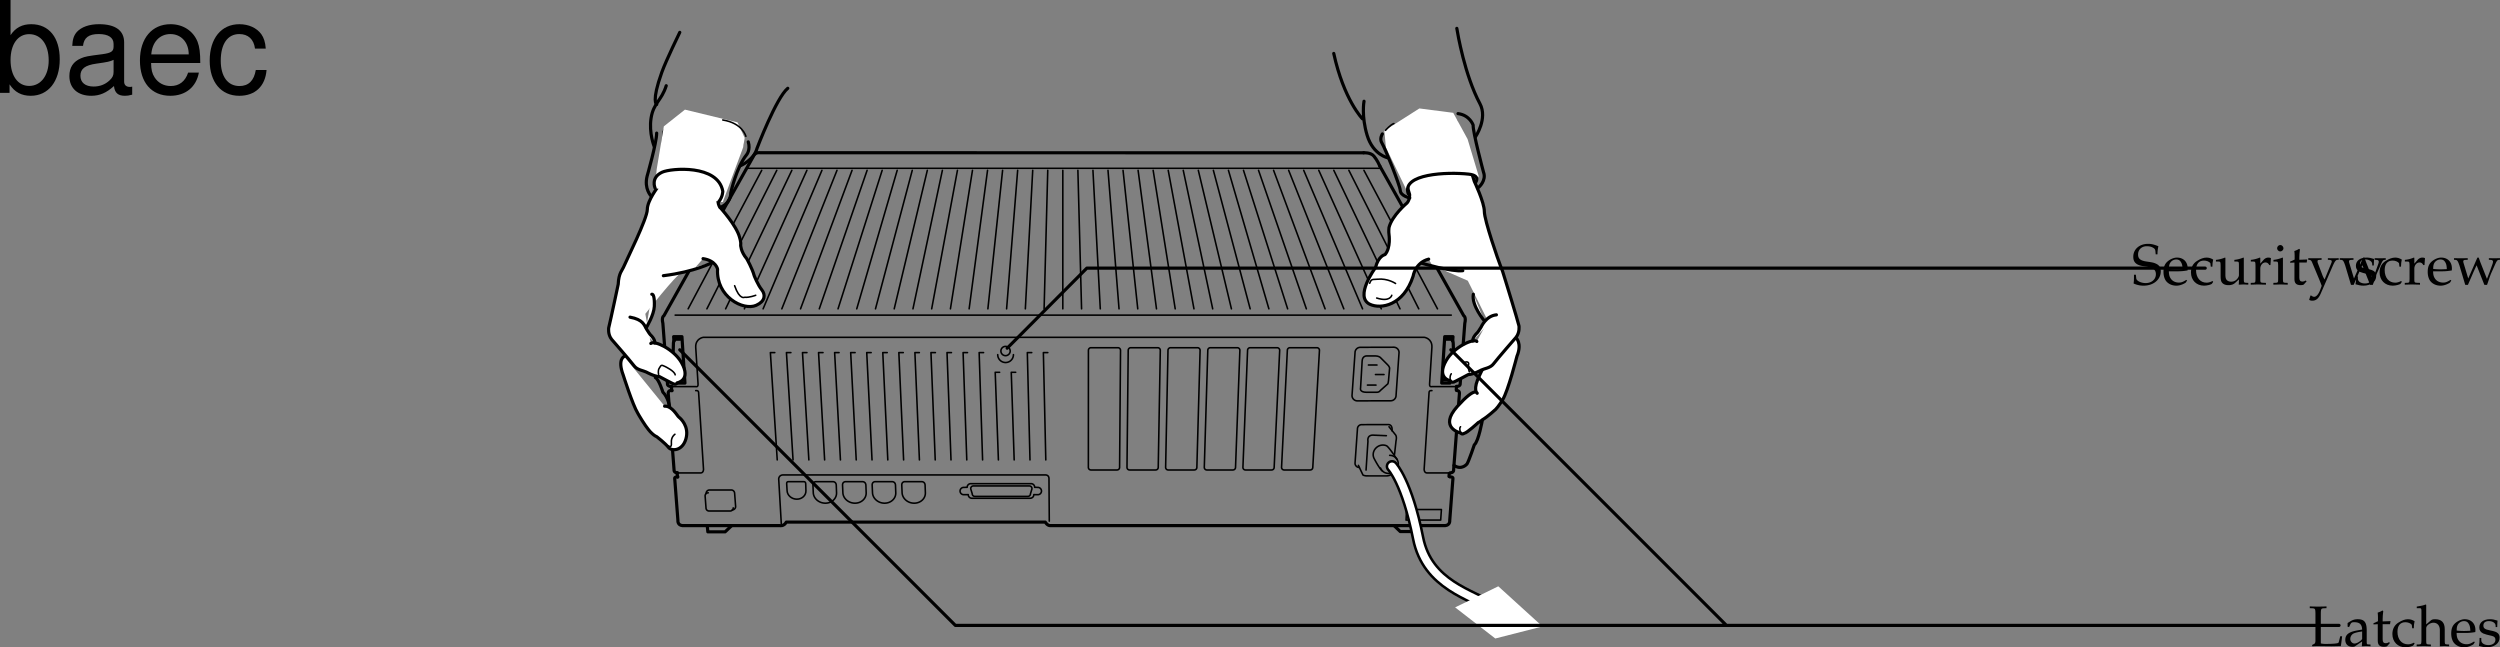 <svg xmlns="http://www.w3.org/2000/svg" xmlns:xlink="http://www.w3.org/1999/xlink" width="392.309" height="101.578"><rect width="100%" height="100%" fill="#808080" stroke="none"/><defs><path id="a" d="M2.828-5.953v-.281c-.531.03-.86.03-1.312.03-.454 0-.782 0-1.313-.03v.28l.422.016c.422.032.453.094.469.813v4.266c0 .28-.078.468-.235.53l-.28.142V.03C1.03.016 1.233 0 1.468 0c.11 0 .234 0 .437.016.828 0 1.407.015 1.672.015.313 0 .672-.015 1.5-.031.063-.375.094-.625.203-1.547h-.297l-.109.453a.222.222 0 0 1-.03.094c-.047.266-.11.438-.157.484-.125.11-.906.172-2 .172a3.35 3.35 0 0 1-.75-.078v-4.703c.016-.719.047-.781.47-.813zm0 0"/><path id="b" d="M2.922-.734 2.875.03c.438-.014.578-.03.703-.03.11 0 .172 0 .469.016l.187.015V-.25l-.343-.016c-.235-.015-.25-.046-.25-.515v-1.656c0-1.313-.375-1.782-1.422-1.782-.406 0-.75.094-1.094.297l-.484.297v.578l.234.063L1-3.266c.188-.421.281-.484.688-.484.843 0 1.203.344 1.234 1.156l-.89.156C.796-2.203.281-1.78.281-.984c0 .687.421 1.093 1.14 1.093.172 0 .312-.03.375-.078zm0-.375c-.266.359-.828.703-1.188.703-.359 0-.671-.328-.671-.719a.98.98 0 0 1 .437-.813c.234-.14.734-.265 1.422-.359zm0 0"/><path id="c" d="M.875-3.438v2.594c0 .656.297.953 1 .953.203 0 .422-.046.469-.109l.437-.484-.125-.141c-.219.125-.344.172-.515.172-.36 0-.5-.188-.5-.625v-2.36h1.156l.078-.484-1.234.047v-.344c0-.36.03-.75.093-1.265l-.109-.11c-.219.14-.484.25-.766.344.032.25.047.438.047.719v.625l-.703.312v.188zm0 0"/><path id="d" d="M3.594-2.797c0-.422.047-.781.125-1.11-.36-.218-.672-.312-1.047-.312-.438 0-.938.172-1.469.516-.64.39-.969 1.015-.969 1.812 0 1.22.844 2.079 2.063 2.079.469 0 1.14-.172 1.234-.313l.188-.281-.094-.14c-.344.171-.625.265-.938.265-1 0-1.656-.781-1.656-1.969 0-.969.438-1.5 1.25-1.5.406 0 .828.172 1 .406l.063.547zm0 0"/><path id="e" d="M.047-.25v.281C.625.016.875 0 1.172 0c.281 0 .531.016 1.11.031V-.25l-.407-.016c-.313-.03-.328-.062-.328-.656v-1.906c0-.406.594-.844 1.14-.844.61 0 1 .453 1 1.14V.032C4.11.016 4.25 0 4.407 0c.124 0 .296.016.734.031V-.25l-.36-.016c-.312-.03-.328-.062-.328-.656v-1.734c0-1.047-.5-1.563-1.516-1.563-.328 0-.515.047-.703.219l-.687.594V-6.47l-.078-.062c-.39.156-.688.218-1.407.328v.25h.5c.172 0 .235.11.235.375v4.656C.78-.328.78-.297.453-.266zm0 0"/><path id="f" d="m3.938-.625-.126-.094c-.562.344-.78.422-1.171.422-.579 0-1.063-.266-1.313-.703-.172-.281-.234-.547-.25-1.063h1.313c.64 0 1.062-.046 1.625-.14 0-.125.015-.203.015-.313 0-1.03-.672-1.703-1.687-1.703-.313 0-.703.11-1.078.328C.53-3.453.234-2.906.234-1.969c0 .563.141 1.047.375 1.39.36.485.954.766 1.641.766.344 0 .672-.078 1.031-.234.235-.11.438-.219.469-.281zm-.704-1.781c-.468.015-.671.031-1.015.031a9.74 9.74 0 0 1-1.125-.063c0-.421.031-.609.14-.859a1.12 1.12 0 0 1 1-.625c.313 0 .547.11.704.36.203.296.265.562.296 1.156zm0 0"/><path id="g" d="M.375-1.281c0 .61-.031.89-.11 1.25.485.14.829.218 1.235.218 1.188 0 2.016-.625 2.016-1.515 0-.297-.079-.484-.25-.672-.235-.219-.516-.328-1.329-.484C1.204-2.625.97-2.813.97-3.22c0-.453.297-.703.86-.703.609 0 1.062.313 1.062.735v.203h.25c.015-.516.015-.735.046-1.016-.484-.156-.796-.219-1.171-.219-1.047 0-1.688.5-1.688 1.297 0 .453.203.735.61.938.25.109.734.25 1.343.375.406.093.578.28.578.625 0 .484-.453.828-1.093.828C1.109-.156.64-.47.64-.922v-.36Zm0 0"/><path id="h" d="M4.016-4.734c0-.485.046-.797.14-1.266-.734-.297-1.125-.375-1.625-.375-1.344 0-2.312.844-2.312 2.016 0 .453.11.765.375 1.015.312.281.719.422 1.594.531.687.11 1 .204 1.234.407.234.187.344.453.344.797 0 .812-.672 1.39-1.61 1.39-.719 0-1.422-.344-1.469-.719L.625-1.53H.328c0 .687 0 .968-.062 1.375a3.716 3.716 0 0 0 1.562.344c1.563 0 2.703-.954 2.703-2.25 0-.626-.25-1-.828-1.235-.281-.125-.515-.172-1.25-.281C1.36-3.718.97-4.016.97-4.703.969-5.47 1.53-6 2.329-6c.358 0 .687.063.937.203.296.156.39.281.421.547l.047.516zm0 0"/><path id="i" d="m4.531-4.188-.078-.03a5.038 5.038 0 0 1-1.406.359v.265h.328c.375 0 .39.031.39.656v1.47c0 .187-.124.437-.328.655-.25.25-.546.375-.89.375-.313 0-.563-.109-.703-.28-.14-.141-.203-.423-.203-.813v-2.657l-.079-.03a4.904 4.904 0 0 1-1.406.359v.265H.5c.36 0 .375.031.39.656v1.5c0 .641.047.922.22 1.141.202.266.53.406 1.046.406.422 0 .766-.125 1.016-.359l.594-.547c0 .266 0 .422-.032.828.454-.015.61-.031.75-.031.125 0 .297.016.75.031V-.25L4.86-.266c-.312-.03-.328-.062-.328-.656zm0 0"/><path id="j" d="M.188-.25v.281C.78.016 1.046 0 1.296 0c.219 0 .547.016 1.281.031V-.25L2.11-.266c-.406-.03-.421-.046-.421-.656v-1.547c0-.547.359-.984.812-.984.266 0 .453.125.594.406h.187l.078-1.078c-.093-.063-.25-.094-.421-.094-.266 0-.547.14-.735.36l-.515.593v-.921l-.079-.032a4.904 4.904 0 0 1-1.406.36v.265h.344c.36 0 .375.031.39.656v2.016C.922-.328.922-.297.61-.266zm0 0"/><path id="k" d="m1.688-4.188-.079-.03a4.904 4.904 0 0 1-1.406.359v.265h.344c.36 0 .375.031.39.656v2.016c0 .594-.03.625-.328.656L.188-.25v.281C.813.016 1.078 0 1.313 0c.234 0 .5.016 1.125.031V-.25L2.03-.266c-.328-.046-.328-.062-.344-.656Zm-.407-2c-.265 0-.5.235-.5.516 0 .25.235.484.485.484.265 0 .5-.234.5-.484 0-.266-.235-.516-.485-.516Zm0 0"/><path id="l" d="M2.672-.781c-.203-.328-.297-.547-.453-.985L1.64-3.28a.896.896 0 0 1-.079-.375c0-.125.094-.203.297-.203l.344-.016v-.25c-.594.016-.844.016-1.047.016-.218 0-.437 0-1.047-.016v.25l.157.016c.234.015.343.125.468.437l.985 2.36c.25.609.343.828.5 1.28l-.203.548c-.282.765-.641 1.171-.985 1.171-.14 0-.312-.078-.453-.203H.453l-.203.672a.79.79 0 0 0 .484.14c.594 0 .985-.327 1.329-1.108L3.89-2.766c.359-.828.53-1.062.75-1.093l.25-.016v-.25c-.485.016-.688.016-.844.016-.172 0-.375 0-.86-.016v.25l.235.016c.25.015.375.093.375.218a.693.693 0 0 1-.047.235zm0 0"/><path id="m" d="M3.719-4.219c-.75 1.75-.86 2-1.438 3.282l-.75-2.485C1.5-3.5 1.5-3.578 1.5-3.64c0-.14.11-.218.344-.218l.36-.016v-.25c-.626.016-.876.016-1.079.016-.203 0-.453 0-1.078-.016v.25l.266.016c.25.015.359.203.593.89l.906 3.03h.422L3.125-2c.078-.188.094-.203.469-1.016L4.813.063h.421c.079-.235.141-.422.204-.594.171-.531.375-1.078.406-1.14l.625-1.407c.265-.61.375-.75.562-.781l.235-.016v-.25c-.5.016-.704.016-.875.016-.172 0-.375 0-.875-.016v.25l.296.016c.22 0 .36.109.36.28 0 .095-.031.204-.063.313L5.656-2c-.078.203-.156.406-.437 1.125l-1.032-2.61c-.125-.328-.187-.5-.265-.734Zm0 0"/><path id="n" d="M1.078-14.578V0h1.5v-1.344C3.375-.125 4.438.453 5.906.453c2.75 0 4.547-2.25 4.547-5.734 0-3.407-1.687-5.5-4.469-5.5-1.437 0-2.468.547-3.25 1.719v-5.516zm4.578 5.36c1.86 0 3.063 1.624 3.063 4.124 0 2.375-1.235 4-3.063 4-1.781 0-2.922-1.61-2.922-4.062 0-2.469 1.141-4.063 2.922-4.063zm0 0"/><path id="o" d="M10.703-.984c-.187.046-.265.046-.36.046-.577 0-.905-.296-.905-.828v-6.156c0-1.86-1.36-2.86-3.938-2.86-1.547 0-2.766.438-3.484 1.22-.47.546-.672 1.14-.72 2.187h1.688c.141-1.281.891-1.86 2.454-1.86 1.515 0 2.343.547 2.343 1.547v.454c-.015.718-.375.968-1.734 1.156-2.36.297-2.734.375-3.36.64C1.454-4.921.845-4 .845-2.64.844-.734 2.156.453 4.28.453 5.594.453 6.656 0 7.844-1.078 7.954 0 8.484.453 9.562.453c.36 0 .579-.031 1.141-.172zM7.781-3.297c0 .563-.156.89-.656 1.36-.688.625-1.5.937-2.484.937-1.297 0-2.063-.625-2.063-1.688 0-1.093.719-1.656 2.516-1.906 1.781-.25 2.125-.328 2.687-.593zm0 0"/><path id="p" d="M10.266-4.688c0-1.593-.125-2.546-.422-3.328-.688-1.718-2.281-2.765-4.25-2.765-2.907 0-4.797 2.219-4.797 5.687C.797-1.64 2.594.453 5.563.453c2.39 0 4.062-1.36 4.484-3.64H8.359c-.453 1.39-1.406 2.109-2.734 2.109-1.063 0-1.969-.484-2.531-1.36-.39-.609-.531-1.203-.547-2.25ZM2.578-6.046c.14-1.937 1.328-3.187 3-3.187 1.703 0 2.875 1.312 2.875 3.187zm0 0"/><path id="q" d="M9.422-6.953c-.078-1.031-.297-1.688-.703-2.266C8-10.203 6.734-10.78 5.28-10.78 2.437-10.78.624-8.546.624-5.061c0 3.375 1.797 5.515 4.64 5.515 2.5 0 4.079-1.5 4.282-4.047H7.859c-.28 1.672-1.14 2.516-2.562 2.516-1.844 0-2.938-1.5-2.938-3.984 0-2.625 1.079-4.172 2.907-4.172 1.39 0 2.28.812 2.468 2.28zm0 0"/></defs><path fill="none" stroke="#000" stroke-linecap="round" stroke-linejoin="round" stroke-miterlimit="10" stroke-width=".5" d="M232.625 65.875s-.602 3.414-1.27 3.926c0 0-.828 2.48-1.14 2.992 0 0-.828 1.066-2.05.238"/><path fill="none" stroke="#000" stroke-linecap="round" stroke-linejoin="round" stroke-miterlimit="10" stroke-width=".25" d="M226.191 79.957h-5.472l-.074 1.656h5.433zM126.469 77c.031.734-.606 1.332-1.422 1.332-.817 0-1.508-.598-1.535-1.332l-.063-1.074c-.035-.41.328-.34.328-.34h2.305s.352-.07.356.34zm0 0"/><path fill="none" stroke="#000" stroke-linecap="round" stroke-linejoin="round" stroke-width=".25" d="M119.531 26.727 107.988 48.46m13.907-21.733L110.93 48.46m13.328-21.733-10.39 21.734m12.753-21.734L116.81 48.46m12.17-21.733-9.23 21.734m11.594-21.734-8.656 21.734m11.019-21.734-8.082 21.734m10.445-21.734-7.504 21.734m9.868-21.734-6.926 21.734m9.285-21.734-6.348 21.734m8.711-21.734-5.77 21.734m8.134-21.734-5.196 21.734m7.559-21.734-4.617 21.734m6.98-21.734-4.043 21.734m6.402-21.734-3.46 21.734m5.824-21.734-2.887 21.734m5.25-21.734-2.309 21.734m4.672-21.734-1.734 21.734m4.098-21.734-1.157 21.734m3.516-21.734-.574 21.734m2.937-21.734V48.46m2.364-21.733.578 21.734m1.785-21.734 1.152 21.734m1.211-21.734 1.73 21.734m.629-21.734 2.31 21.734m.054-21.734 2.886 21.734m-.523-21.734 3.461 21.734m-1.098-21.734 4.04 21.734m-1.68-21.734 4.62 21.734m-2.257-21.734 5.195 21.734m-2.832-21.734 5.774 21.734m-3.41-21.734 6.347 21.734m-3.984-21.734 6.926 21.734m-4.567-21.734 7.504 21.734m-5.141-21.734 8.083 21.734m-5.719-21.734 8.656 21.734m-6.293-21.734 9.234 21.734m-6.871-21.734 9.809 21.734m-7.449-21.734 10.39 21.734m-8.027-21.734 10.965 21.734m-8.602-21.734 11.543 21.734m-119.621.989h121.781M105.438 60.668h3.738s.414.156.363-.434l-.363-5.71c-.078-1.419 1.187-1.59 1.187-1.59h113.153s1.265.171 1.183 1.59l-.363 5.71c-.047.59.363.434.363.434h3.742c.067-.004.125-.012.18-.02M106.344 74.21h3.66c.394-.038.394-.55.394-.55l-.773-12.09c-.02-.351-.45-.273-.45-.273m118.36 12.913h-3.66c-.395-.038-.395-.55-.395-.55l.774-12.09c.02-.351.445-.273.445-.273m3.742 0s.075-.02.168-.016"/><path fill="none" stroke="#000" stroke-linecap="round" stroke-linejoin="round" stroke-width=".25" d="m121.965 72.164-1.074-16.832h.687m1.024 26.832-.407-7.008s.016-.629.723-.629h41.11s.581-.039.581.59l.047 6.656m-49.75-1.753a.532.532 0 0 0 .532-.532l-.157-2.066a.532.532 0 0 0-.531-.531h-3.41a.532.532 0 0 0-.531.53"/><path fill="none" stroke="#000" stroke-linecap="round" stroke-linejoin="round" stroke-width=".25" d="M111.133 77.336a.484.484 0 0 0-.485.484l.141 1.887c0 .27.219.484.484.484h3.297c.27 0 .489-.214.489-.484m9.386-7.543-1.035-16.832h.692m2.824 16.832-.996-16.832h.691m2.781 16.832-.953-16.832h.692m2.742 16.832-.91-16.832h.687m2.7 16.832-.868-16.832h.688m2.66 16.832-.828-16.832h.687m2.617 16.832-.785-16.832h.688m2.578 16.832-.746-16.832h.687m2.539 16.832-.707-16.832h.692m2.496 16.832-.668-16.832h.691m2.453 16.832-.625-16.832h.692m2.409 16.832-.577-16.832h.687m2.371 16.832-.539-16.832h.688m2.332 16.832-.5-13.742h.687m2.289 13.742-.457-13.742h.688m2.25 13.742-.418-16.832h.687m2.212 16.832-.38-16.832h.688m6.797-.769a.414.414 0 0 0-.418.406l-.008 18.375c0 .226.18.406.402.406h4.094c.227 0 .406-.18.406-.406l.145-18.375a.414.414 0 0 0-.418-.406zm6.242 0a.41.41 0 0 0-.414.406l-.191 18.375c0 .226.18.406.402.406h4.098c.222 0 .402-.18.402-.406l.324-18.375a.41.41 0 0 0-.414-.406zm6.246 0a.414.414 0 0 0-.418.406l-.37 18.375c0 .226.183.406.405.406h4.094c.223 0 .402-.18.402-.406l.508-18.375a.414.414 0 0 0-.418-.406zm6.242 0a.41.41 0 0 0-.414.406l-.55 18.375c0 .226.18.406.402.406h4.094c.222 0 .406-.18.406-.406l.683-18.375a.41.41 0 0 0-.414-.406zm6.243 0a.413.413 0 0 0-.415.406l-.73 18.375c0 .226.18.406.402.406h4.094c.227 0 .406-.18.406-.406l.868-18.375a.414.414 0 0 0-.418-.406zm6.246 0a.414.414 0 0 0-.418.406l-.91 18.375c0 .226.183.406.406.406h4.093c.223 0 .403-.18.403-.406l1.047-18.375a.413.413 0 0 0-.414-.406zm-74.813 22.753c.04.907.887 1.645 1.895 1.645 1.007 0 1.797-.738 1.757-1.645l-.043-1.175c-.02-.512-.453-.551-.453-.551h-2.797s-.43.039-.41.55zm4.645 0c.039.907.886 1.645 1.898 1.645 1.008 0 1.793-.738 1.758-1.645l-.043-1.175c-.024-.512-.457-.551-.457-.551h-2.797s-.43.039-.41.55zm4.648 0c.04.907.887 1.645 1.895 1.645 1.007 0 1.796-.738 1.757-1.645l-.043-1.175c-.02-.512-.457-.551-.457-.551h-2.793s-.433.039-.41.55zm4.645 0c.039.907.886 1.645 1.894 1.645s1.797-.738 1.758-1.645l-.043-1.175c-.02-.512-.453-.551-.453-.551h-2.797s-.43.039-.41.55zm10.949.872a.571.571 0 0 1-.57-.57l-.708.01a.574.574 0 0 1-.574-.57c0-.316.258-.574.574-.574l.54-.015c0-.317.257-.574.574-.574h9.453c.316 0 .57.257.57.574l.496.015a.572.572 0 0 1 0 1.145l-.629-.012c0 .317-.254.57-.57.57zm0 0"/><path fill="none" stroke="#000" stroke-linecap="round" stroke-linejoin="round" stroke-width=".25" d="M152.973 77.895a.406.406 0 0 1-.407-.407l-.203-.668a.405.405 0 0 1 .371-.563h8.801a.405.405 0 0 1 .371.563l-.203.668c0 .227-.18.407-.402.407zm65.734-23.407c.465 0 .836.371.836.836l-.469 6.73a.837.837 0 0 1-.836.837l-5.238.015a.837.837 0 0 1-.836-.836l.473-6.734c0-.461.375-.832.836-.832zm0 0"/><path fill="none" stroke="#000" stroke-linecap="round" stroke-linejoin="round" stroke-width=".25" d="M214.512 55.855s-.727-.062-.758.79l-.25 4.25s-.223.664.945.664h1.63s.347 0 .503-.254l1.2-1.07s.077-.141.109-.52l.172-1.969s-.063-.285-.344-.535l-1.137-1.137s-.281-.219-.723-.219zm.226 1.426h1.34m-.234 1.496h1.336m-2.598 1.653h1.34"/><path fill="none" stroke="#000" stroke-linecap="round" stroke-linejoin="round" stroke-width=".5" d="m228.559 60.629-.04.55m-1.101 13.153-.04.43M105.316 60.629l.122.668m.785 12.875.12.672m-.191-15.239.032.508h1.3l-.472-7.281h-1.301l.047.668"/><path fill="none" stroke="#000" stroke-linecap="round" stroke-linejoin="round" stroke-miterlimit="10" stroke-width=".5" d="m218.758 82.48.976.93h2.711l.09-.93"/><path fill="none" stroke="#000" stroke-linecap="round" stroke-linejoin="round" stroke-width=".5" d="m213.996 23.977-94.7-.008s-.71-.156-1.023.472l-14.097 25.122s-.395.16-.156 1.183l.722 9.488s-.094.395.696.434m123.183-.02c.594-.082.516-.414.516-.414l.722-9.488c.239-1.023-.156-1.183-.156-1.183l-13.168-23.485M105.438 61.297s-.668-.16-.57.55l.917 12.012s.004.313.559.352m122.266-12.93c.19.004.468.094.402.567l-.914 12.011s-.012.313-.563.352"/><path fill="none" stroke="#000" stroke-linecap="round" stroke-linejoin="round" stroke-width=".5" d="M106.773 53.227h-.746s-.394.156-.355.824l-.156 5.12s0 .196.195.235l.633.2h.98m120.246-.001-.035.508h-1.297l.473-7.281h1.297l-.043.668"/><path fill="none" stroke="#000" stroke-linecap="round" stroke-linejoin="round" stroke-width=".5" d="M226.945 53.227h.75s.39.156.356.824l.156 5.12s0 .196-.2.235l-.628.2h-.984M106.344 74.844c-.633-.04-.457.351-.457.351l.496 6.496s-.082.711.707.79h15.277s.63.156 1.024-.551h40.636s.313.55.746.55h62.016c.785-.078.707-.789.707-.789l.496-6.496s.172-.39-.457-.351"/><path fill="none" stroke="#000" stroke-linecap="round" stroke-linejoin="round" stroke-miterlimit="10" stroke-width=".5" d="m114.77 82.527-.98.93h-2.712l-.09-.93"/><path fill="#fff" stroke="#000" stroke-linecap="round" stroke-linejoin="round" stroke-miterlimit="10" stroke-width=".5" d="M237.867 52.965s1.04.867.176 2.945c0 0-1.387 5.457-2.254 6.844 0 0-.644 1.047-1.086 1.488 0 0-1.277 1.172-2.078 1.633 0 0-.387.344-.648.43 0 0-1.793 1.668-2.207 1.691 0 0-.336.262-.54-.043 0 0-3.585-.789-.527-4.187 2.883-3.203 3.102-2.051 3.102-2.051s-.782-.52.433-2.945c1.211-2.426.778-2.079.778-2.079"/><path fill="#fff" d="M102.129 53.895c.55-.512 3.582.867 4.805 2.992 1.601 2.797-.672 3.191-.672 3.191 0 .117-.274.274-.512.195-.234-.078-2.281-1.18-2.281-1.18-.79 0-2.051-.71-2.051-.71-.473-.235-1.406-.32-1.887-.946-.789-1.023-3.543-4.171-3.543-4.171-.633-.79-.472-1.813-.472-1.813.312-1.258 1.496-6.851 1.496-6.851.078-1.809.629-2.125.941-2.914.317-.786 3.625-7.403 3.625-8.82 0-1.419 1.73-3.622 1.73-3.622.387-2.043.887-8.457.887-8.457s1.024-.46 4.012-1.734c2.988-1.274 7.246.914 8.05 4.062 0 0-3.027 4.082-3.339 6.918l-.238.785s-.157 1.184.316 1.735c0 0 2.598 2.836 3.07 4.722 0 0 .239.711.16 1.184 0 0 0 1.023.942 2.125 0 0 .867 1.496 1.184 2.68 0 0 .55 1.414 1.18 2.203.628.789.55 1.812-.868 2.441-2.027.902-6.297-1.34-6.062-5.672 0 0-.235-1.336-2.282-1.652l-1.578 1.812s-1.101.235-1.808.395c-.711.156-5.672 6.457-5.672 6.457l.867 4.645"/><path fill="#fff" stroke="#000" stroke-linecap="round" stroke-linejoin="round" stroke-miterlimit="10" stroke-width=".5" d="M102.758 53.816s.117-.511-.746-1.34c0 0-.278-.351-.551-.828-.379-.644-.54-1.496-2.594-1.878"/><path fill="#fff" stroke="#000" stroke-linecap="round" stroke-linejoin="round" stroke-miterlimit="10" stroke-width=".5" d="M101.414 51.426s1.207-1.965 1.266-3.36c.058-1.394-.157-1.968-.395-1.89m9.449-4.961s-2.597 1.418-7.636 2.05m-6.145 12.676s-1.101.395-.156 2.914c0 0 1.496 4.727 2.285 5.985 0 0 .395.71.707 1.183 0 0 .867 1.415 1.496 1.965 0 0 .395.395.79.555 0 0 1.335 1.023 1.812 1.652.468.63 2.203.63 2.754-1.34.55-1.968-.868-3.226-1.102-3.386-.238-.156-1.062-1.809-2.246-1.73"/><path fill="#fff" d="M224.191 40.664c-2.129.55-2.441 2.68-2.441 2.68-1.484 4.601-5.063 5.21-6.773 4.41-2.52-1.184.867-5.75.867-5.75.472-1.89 1.496-2.047 1.496-2.047.945-1.102.629-3.152.629-3.152-.078-.47 0-1.102 0-1.102.472-1.89 2.836-3.86 2.836-3.86.472-.55.394-1.335.394-1.335l-.238-.79c-.316-2.835-2.977-7.015-2.977-7.015.414-3.219 3.223-4.84 6.344-3.937 3.117.898 4.156.3 4.156.3s2.243 7.414 2.871 9.395c0 0 1.575 3.305 1.575 4.723 0 1.418 2.207 7.718 2.52 8.504.316.789.288.656.945 2.835 0 0 1.656 5.356 1.968 6.618 0 0 .16 1.023-.472 1.808 0 0-2.754 3.153-3.543 4.176-.48.621-1.418.707-1.891.941 0 0-1.258.711-2.047.711 0 0-2.047 1.102-2.285 1.18-.234.082-.512-.078-.512-.195 0 0-2.273-.395-.668-3.192 1.22-2.125 4.254-3.504 4.805-2.988l1.73-3.23-3.148-6.301-5.59-2.442-.55-.945"/><path fill="#fff" stroke="#000" stroke-linecap="round" stroke-linejoin="round" stroke-miterlimit="10" stroke-width=".5" d="M231.121 53.5s-.121-.512.746-1.336c0 0 .278-.355.551-.828 0 0 .75-1.773 2.402-1.93m-11.734-8.109s4.805 1.414 6.457 1.18"/><path fill="#fff" stroke="#000" stroke-linecap="round" stroke-linejoin="round" stroke-miterlimit="10" stroke-width=".25" d="M230.57 58.344s-.238-.63-.12-1.102c.12-.472-.313-.512-.59-.394m-2.247 2.914s-.195-.668.121-1.102"/><path fill="#fff" stroke="#000" stroke-linecap="round" stroke-linejoin="round" stroke-miterlimit="10" stroke-width=".5" d="M232.93 50.352s-2.047-2.442-1.73-4.176"/><path fill="none" stroke="#000" stroke-linecap="round" stroke-linejoin="round" stroke-miterlimit="10" stroke-width=".5" d="M231.75 53.582c-.55-.516-3.586.863-4.805 2.988-1.605 2.797.668 3.192.668 3.192 0 .117.278.277.512.195.238-.078 2.285-1.18 2.285-1.18.79 0 2.047-.71 2.047-.71.473-.235 1.41-.32 1.89-.942.79-1.023 3.544-4.176 3.544-4.176.632-.785.472-1.808.472-1.808-.312-1.262-1.968-6.618-1.968-6.618-.657-2.18-.63-2.046-.946-2.835-.312-.786-2.52-7.086-2.52-8.504 0-1.418-1.574-4.723-1.574-4.723-.628-1.98-2.87-9.395-2.87-9.395s-.618-.687-2.797-1.316c-3.122-.902-9.243 3.18-7.704 4.953 0 0 2.66 4.18 2.977 7.016l.238.789s.078.785-.394 1.336c0 0-2.364 1.969-2.836 3.86 0 0-.078.632 0 1.1 0 0 .316 2.051-.63 3.153 0 0-1.023.156-1.495 2.047 0 0-3.387 4.566-.867 5.75 1.71.8 5.289.191 6.773-4.41 0 0 .313-2.13 2.441-2.68"/><path fill="none" stroke="#000" stroke-linecap="round" stroke-linejoin="round" stroke-miterlimit="10" stroke-width=".25" d="M218.992 44.484s-1.226-.84-2.836-.668c-.746.079-.945-.12-1.218.63m3.464 1.89s-.238 1.102-2.363.434m13.191 21.183s-.316-.75-.039-.984"/><path fill="none" stroke="#000" stroke-linecap="round" stroke-linejoin="round" stroke-miterlimit="10" stroke-width=".5" d="M102.129 53.895c.55-.512 3.582.867 4.805 2.992 1.601 2.797-.672 3.191-.672 3.191 0 .117-.274.274-.512.195-.234-.078-2.281-1.18-2.281-1.18-.79 0-2.051-.71-2.051-.71-.473-.235-1.406-.32-1.887-.945-.789-1.024-3.543-4.172-3.543-4.172-.633-.79-.472-1.813-.472-1.813.312-1.258 1.496-6.851 1.496-6.851.078-1.809.629-2.125.941-2.914.317-.786 3.625-7.403 3.625-8.82 0-1.419 1.73-3.622 1.73-3.622.387-2.043.887-8.457.887-8.457s-.257-.664 2.73-1.937c2.985-1.274 10.575 1.87 9.333 4.265 0 0-3.028 4.082-3.34 6.918l-.238.785s-.157 1.184.316 1.735c0 0 2.598 2.836 3.07 4.722 0 0 .239.711.16 1.184 0 0 0 1.023.942 2.125 0 0 .867 1.496 1.184 2.68 0 0 .55 1.414 1.18 2.203.628.789.55 1.812-.868 2.441-2.027.903-6.297-1.34-6.062-5.672 0 0-.235-1.336-2.282-1.652"/><path fill="none" stroke="#000" stroke-linecap="round" stroke-linejoin="round" stroke-miterlimit="10" stroke-width=".25" d="M103.352 58.738s-.16-.59.117-.984c.273-.395.234-.59.902-.238 0 0 1.5.71 1.578 1.3"/><path fill="none" stroke="#000" stroke-linecap="round" stroke-linejoin="round" stroke-miterlimit="10" stroke-width=".5" d="M105.082 63.855s-.195-1.457-1.062-2.324c0 0-.63-2.047-1.184-2.281"/><path fill="none" stroke="#000" stroke-linecap="round" stroke-linejoin="round" stroke-miterlimit="10" stroke-width=".25" d="M104.887 69.96s.55.474.468-.472c-.078-.945.555-1.34.555-1.34m12.676-21.812s-1.023.394-1.73.312c0 0-.79.473-1.575-1.808"/><path fill="none" stroke="#000" stroke-linecap="round" stroke-linejoin="round" stroke-width=".25" d="M117.328 26.41h99.379"/><g transform="translate(-105.453 -83.922)"><use xlink:href="#a" width="100%" height="100%" x="467.707" y="185.312"/><use xlink:href="#b" width="100%" height="100%" x="473.206" y="185.312"/><use xlink:href="#c" width="100%" height="100%" x="477.706" y="185.312"/><use xlink:href="#d" width="100%" height="100%" x="480.64" y="185.312"/><use xlink:href="#e" width="100%" height="100%" x="484.636" y="185.312"/><use xlink:href="#f" width="100%" height="100%" x="489.874" y="185.312"/><use xlink:href="#g" width="100%" height="100%" x="494.185" y="185.312"/></g><g transform="translate(-105.453 -83.922)"><use xlink:href="#h" width="100%" height="100%" x="439.997" y="128.562"/><use xlink:href="#f" width="100%" height="100%" x="444.722" y="128.562"/><use xlink:href="#d" width="100%" height="100%" x="449.033" y="128.562"/><use xlink:href="#i" width="100%" height="100%" x="453.029" y="128.562"/><use xlink:href="#j" width="100%" height="100%" x="458.456" y="128.562"/><use xlink:href="#k" width="100%" height="100%" x="462.011" y="128.562"/><use xlink:href="#c" width="100%" height="100%" x="464.63" y="128.562"/><use xlink:href="#l" width="100%" height="100%" x="467.564" y="128.562"/><use xlink:href="#m" width="100%" height="100%" x="472.568" y="128.562"/><use xlink:href="#g" width="100%" height="100%" x="474.818" y="128.562"/><use xlink:href="#d" width="100%" height="100%" x="478.634" y="128.562"/><use xlink:href="#j" width="100%" height="100%" x="482.63" y="128.562"/><use xlink:href="#f" width="100%" height="100%" x="486.185" y="128.562"/><use xlink:href="#m" width="100%" height="100%" x="490.496" y="128.562"/></g><path fill="none" stroke="#000" stroke-linecap="round" stroke-linejoin="round" stroke-miterlimit="10" stroke-width=".25" d="M157.793 55.813c.402 0 .73-.329.73-.727a.732.732 0 0 0-.73-.73.731.731 0 0 0-.727.73.73.73 0 0 0 .727.727zm0 0"/><path fill="none" stroke="#000" stroke-linecap="round" stroke-linejoin="round" stroke-width=".25" d="M213.309 73.355a.669.669 0 0 1-.672-.667l.379-5.383c0-.371.3-.668.668-.668l4.191-.012c.367 0 .645.344.566.973"/><path fill="none" stroke="#000" stroke-linecap="round" stroke-linejoin="round" stroke-miterlimit="10" stroke-width=".25" d="m213.164 73.031.711 1.496s.188.196.945.153h2.754s.711 0 .79-.39m.472-2.997.234-2.125s.203-.711-.156-1.023l-.945-1.176"/><path fill="none" stroke="#000" stroke-linecap="round" stroke-linejoin="round" stroke-miterlimit="10" stroke-width=".25" d="m214.367 73.762.297-4.524s-.203-.96.77-.957l2.117.09"/><path fill="none" stroke="#000" stroke-linecap="round" stroke-linejoin="round" stroke-miterlimit="10" stroke-width=".25" d="M216.941 73.914c-.425-.262-1.28-1.906-1.28-1.906a1.355 1.355 0 0 1-.173-.754c.051-.781.739-1.414 1.532-1.414.199 0 .386.039.554.113 0 0 .239.004 1.653 2.137"/><path fill="none" stroke="#000" stroke-linecap="round" stroke-linejoin="round" stroke-miterlimit="10" stroke-width=".25" d="M216.633 73.45c.191.491.672.835 1.258.84.793 0 1.476-.634 1.527-1.415a1.322 1.322 0 0 0-1.344-1.418"/><path fill="none" stroke="#000" stroke-linecap="round" stroke-linejoin="round" stroke-miterlimit="10" stroke-width="2" d="M218.441 73.184s2.36 2.48 4.094 11.265c1.465 7.414 8.543 8.88 11.637 10.942"/><path fill="none" stroke="#fff" stroke-linecap="round" stroke-linejoin="round" stroke-miterlimit="10" stroke-width="1.2" d="M218.441 73.184s2.36 2.48 4.094 11.265c1.465 7.414 8.543 8.88 11.637 10.942"/><path fill="#fff" d="m235.117 92.004-6.773 3.308 6.3 4.883 7.403-1.89-6.93-6.301M112.797 31.64c.625-.75.625-1.624.625-1.624-.75-4.25-8.125-3.625-9.5-3s-1.125 2.5-1.125 2.5l.25-2.938 1.125-6.75 3.312-2.625 8.25 2 1.125 2.438-.25 1.5-3.187 8.562-.625-.062"/><path fill="none" stroke="#000" stroke-linecap="round" stroke-linejoin="round" stroke-miterlimit="10" stroke-width=".5" d="M112.996 32.555s1.676-.535 1.676-2.29c0 0 .875-4 2.5-6 0 0 .625-.75.25-2m-15.25 8.501s-1.125-1.125-.625-3.125c0 0 1.5-5.25 1.5-6.75"/><path fill="none" stroke="#000" stroke-linecap="round" stroke-linejoin="round" stroke-miterlimit="10" stroke-width=".5" d="M102.672 23.016s-.875-2.125-.5-4.5 1.625-2.688 2.375-5.063"/><path fill="none" stroke="#000" stroke-linecap="round" stroke-linejoin="round" stroke-miterlimit="10" stroke-width=".5" d="M103.047 16.39s-.875-.374.812-5.062c.692-1.914 2.813-6.25 2.813-6.25m9.5 20.938s2.125-.875 2.625-2.75c0 0 3.02-7.946 4.824-9.41"/><path fill="#fff" stroke="#000" stroke-linecap="round" stroke-linejoin="round" stroke-miterlimit="10" stroke-width=".5" d="M102.797 29.516s-.746-1.649 1.125-2.5c1.375-.625 8.75-1.25 9.5 3 0 0 0 .875-.625 1.625"/><path fill="#fff" d="M231.547 28.64s.305-1.163-1.063-1.312c-3.437-.375-10.562-.062-9.5 3.063l-3.5-7.25-.25-2.625 5.5-3.5 5.313.687 2.25 4.125 1.75 5.813-.5 1"/><path fill="none" stroke="#000" stroke-linecap="round" stroke-linejoin="round" stroke-miterlimit="10" stroke-width=".5" d="M232.047 29.39s1.25-1.062.75-2.374c0 0-1.688-6.313-1.625-7.375 0 0-.5-1.563-2.375-1.813"/><path fill="none" stroke="#000" stroke-linecap="round" stroke-linejoin="round" stroke-miterlimit="10" stroke-width=".5" d="M231.547 21.453s1.941-2.848.687-5.187c-2.375-4.438-3.5-11-3.625-11.813m-7.386 26.602s-1.426-.29-1.489-1.164c-.062-.875-2.437-6.75-2.875-7.438-.437-.687.063-1.437.063-1.437"/><path fill="none" stroke="#000" stroke-linecap="round" stroke-linejoin="round" stroke-miterlimit="10" stroke-width=".5" d="M217.797 24.766s-2.313-.438-3.25-3.5c-.938-3.063-.5-5.375-.5-5.375m17.5 12.749s.879-1.1-1.063-1.312c-3.437-.375-10.562-.062-9.5 3.063m-6.988-6.414s1.113-.086 1.613.539c0 0 .536.625.926 1.562"/><path fill="none" stroke="#000" stroke-linecap="round" stroke-linejoin="round" stroke-miterlimit="10" stroke-width=".25" d="M117.047 21.39s-.5-2.062-3.625-2.562m104 1.625s.812-.937 1.312-1.062"/><path fill="none" stroke="#000" stroke-linecap="round" stroke-linejoin="round" stroke-miterlimit="10" stroke-width=".5" d="M213.797 18.64s-2.91-2.972-4.5-10.25"/><path fill="none" stroke="#000" stroke-linecap="round" stroke-linejoin="round" stroke-width=".25" d="M159.031 55.656a1.231 1.231 0 1 1-2.465 0"/><path fill="none" stroke="#000" stroke-linecap="round" stroke-linejoin="round" stroke-miterlimit="10" stroke-width=".5" d="m227.672 54.89 43.25 43.25m-112.875-43.5 12.5-12.562h175.5M106.672 54.89l43.25 43.25h217.125"/><g transform="translate(-105.453 -83.922)"><use xlink:href="#n" width="100%" height="100%" x="104.375" y="98.5"/><use xlink:href="#o" width="100%" height="100%" x="115.495" y="98.5"/><use xlink:href="#p" width="100%" height="100%" x="126.615" y="98.5"/><use xlink:href="#q" width="100%" height="100%" x="137.735" y="98.5"/></g></svg>
